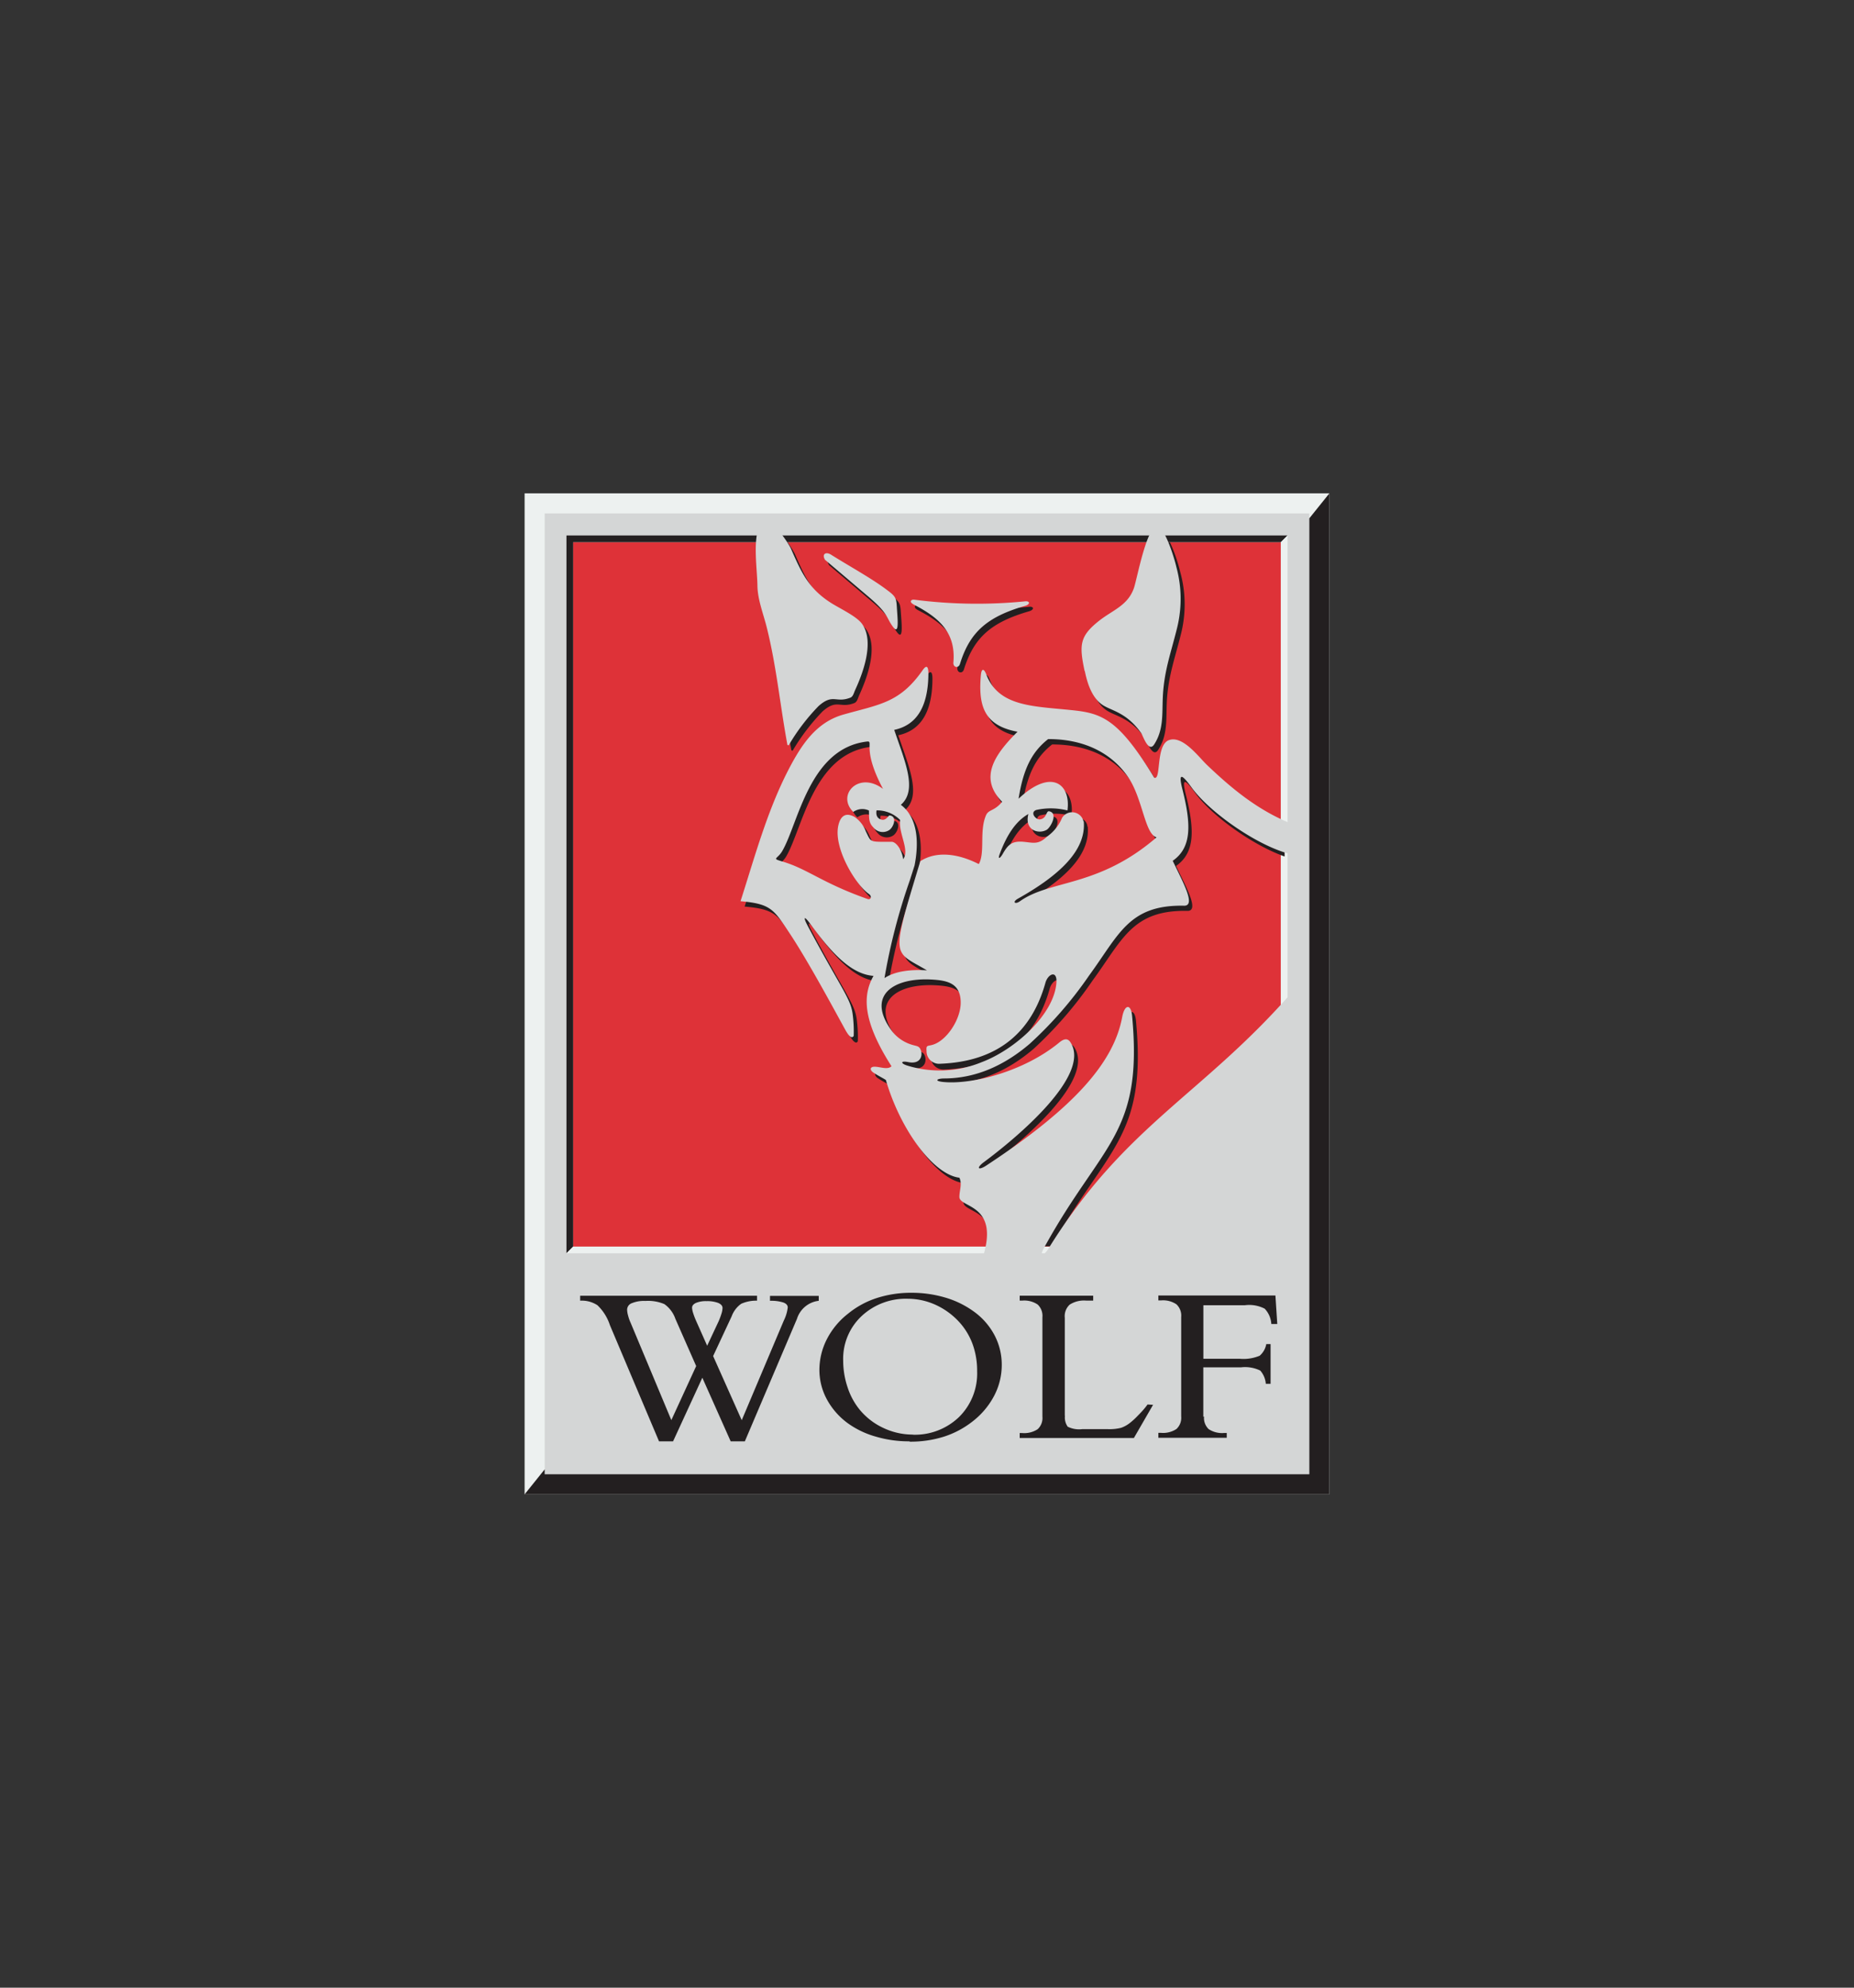 <svg id="Layer_1" data-name="Layer 1" xmlns="http://www.w3.org/2000/svg" viewBox="0 0 280 300"><rect x="0" y="0" width="280" height="300" fill="#333333" stroke="none"/><defs><style>.cls-1{fill:#edf1f0;}.cls-1,.cls-2,.cls-3,.cls-4{fill-rule:evenodd;}.cls-2{fill:#d4d6d6;}.cls-3{fill:#de3238;}.cls-4,.cls-5{fill:#231f20;}</style></defs><title>Wolf Logo</title><polygon class="cls-1" points="79.23 74.46 200.77 74.46 200.77 225.54 79.23 225.54 79.23 74.46 79.23 74.46"/><polygon class="cls-2" points="82.26 77.49 197.74 77.49 197.74 222.51 82.26 222.51 82.26 77.49 82.26 77.49"/><polygon class="cls-3" points="86.56 81.83 193.44 81.83 193.44 188.15 86.56 188.15 86.56 81.83 86.56 81.83"/><polygon class="cls-4" points="200.77 74.46 200.77 225.54 79.23 225.54 82.26 221.77 82.26 222.51 197.74 222.51 197.74 78.23 200.77 74.46 200.77 74.46"/><polygon class="cls-4" points="85.55 189.16 86.56 188.15 86.56 188.15 86.56 81.83 193.44 81.83 194.45 80.82 85.55 80.82 85.55 189.16 85.55 189.16"/><polygon class="cls-1" points="85.55 189.16 194.45 189.16 194.45 80.82 193.44 81.83 193.44 81.83 193.44 188.15 86.56 188.15 85.55 189.16 85.55 189.16"/><path class="cls-4" d="M164.27,124.75c.41,4.4-3.7,8.19-9.91,11.68-.94.53-.45.93.28.41,4.59-3.29,11.81-2.06,20.64-9.65-1.81-.52-2.09-6-4.38-9.2-2.59-3.7-6.77-5.64-12-5.63-2.44,1.91-3.76,4.46-4.47,9,5-4.68,7.92-2.17,7.38,1.76a10.2,10.2,0,0,0-4.72-.06c-1,.39,0,1.5.58,1.41,1.06-.14.88-1.32,1.39-1.22,1.4.3.19,2.47-.39,2.8-1.22.71-3.39.09-2.76-2.38-2,1.14-3.29,3.3-4.29,5.93-.39,1,0,.81.41.1.84-1.48,1.45-2,3.23-1.83,1.46.15,2.16.43,3.48-.8A6.53,6.53,0,0,0,161,124.2c.72-1.36,3.09-1,3.23.55ZM114.86,81.83c-.31,2.33.1,5.25.14,7.32s.93,4.41,1.42,6.4c1.46,5.91,2,11.67,3.09,17.64,0,.08.18.14.22.08a31.55,31.55,0,0,1,4.5-5.9c2.2-1.94,2.6-.4,4.8-1.26.43-.17.54-.76.73-1.18,1-2.18,3.05-7.23,1-10-.85-1.14-3.45-2.34-4.73-3.16-3.35-2.16-4.41-4.57-6-8.19a15,15,0,0,0-1.13-1.79Zm10.41,3.55c-.62-.87,0-1.41.9-.82,2.75,1.73,6.2,3.61,8.55,5.41,1.35,1,1.24,1.27,1.37,3s.27,3.68-.64,2.42c-1.09-1.49-.59-1.9-3.75-4.58l-6.43-5.46ZM138.51,92c-.58-.3-.36-.74.17-.67a74.4,74.4,0,0,0,16.74.25c.72-.08.83.44,0,.68-5.78,1.67-8.35,4-9.84,8.76-.21.71-1,.56-1-.14.45-4.71-2.3-6.93-6.11-8.88Zm25.93,10.08c.39,1.93,1.11,4.14,2.77,5.19,1.34.85,3.56,1.1,5.76,4.21.23.33,1.09,3,1.94,1.71,1.44-2.22,1.2-4.59,1.3-7.07.17-4,1.25-6.78,2.18-10.57a18.23,18.23,0,0,0-.13-9.16,24.5,24.5,0,0,0-1.57-4.55h-2.62c-1.07,2.46-1.92,7-2.21,7.82-1,2.58-3.22,3.25-5.25,4.87-2.92,2.31-3,3.62-2.17,7.55Zm-4.29,47.09c-.38,4.82-6.32,10.09-11.25,12a16.68,16.68,0,0,1-11.24.54c-1-.31-1.1-.78.09-.54,1.91.39,2.24-1,1.92-1.82-.22-.59-.58-.58-1.1-.73a6.08,6.08,0,0,1-3.25-2.11c-4-5.39.2-8.11,6-7.8,2.4.13,4.42.54,4.43,3.48,0,2.57-2.14,5.76-4.24,6.37-.78.23-1,0-.93.94a1.91,1.91,0,0,0,2.11,1.92c8.56-.34,13.73-4.64,15.84-12.2.39-1.38,1.83-2,1.67,0ZM129.5,123.38c-2.64-2.57.8-6.27,4.46-3.5-3.24-6.09-1.33-7.25-2.4-7.16-8.73,1-10.38,12.35-12.81,16.52-.73,1.26-1.65,1.1-.07,1.57,3.91,1.14,6,3.23,12.94,5.68.53.19.69-.41.22-.74-1.94-1.37-5.33-6.87-4.64-10.26.3-1.47,1.09-2.17,2.5-1.36a4.57,4.57,0,0,1,1.67,2.16c.66,1.32.56,1.55,2.16,1.57.57,0,1.13,0,1.73,0s1.5,1,1.76,2.63c1-1.43-.75-3.92-.47-5.92a4.89,4.89,0,0,0-3.56-1.45c-.14.84.2,1.3.82,1.41s1-.66,1.13-.65c1.23.12.63,1.73,0,2.19a1.78,1.78,0,0,1-2.42-.37c-.77-.76-.64-1.52-.67-2.56a2.36,2.36,0,0,0-2.37.22Zm18.89,7.83c-3.25-1.65-6.45-1.94-8.79-.42-4.52,14.9-4.17,13.43,1,16.47-2.4-.14-4.75.09-6.41,1.17A89.82,89.82,0,0,1,138,133.7c.24-.76.49-1.51.73-2.26.58-3,.68-7.09-2.07-9.16,2.55-2.21.62-6.51-1-11.31,3.44-.73,5.14-3.56,5.16-8.49,0-1.85-.75-.67-.92-.43-3.44,4.87-6.48,5.07-11.91,6.61-4.13,1.17-6.36,4.6-8.3,8.34-3.22,6.23-5.1,13.18-7.23,19.83,4.51.39,5,1.19,7.36,4.76,2.83,4.25,6.65,11.36,8.45,14.63.45.82,1,1.46,1.28.94a19.86,19.86,0,0,0-.18-3.43c-.34-2.31-1.79-3.86-6.75-13.15-.73-1.37-.62-1.7.46-.21,3.55,4.86,6.34,7.48,9.46,7.73-1.58,2.8-1.82,6.54,2.71,13.64-.58.56-1.63.1-2.48.07-.7-.15-.86.57-.06,1,.59.4,1.1.63,1.7,1,2.14,7.42,7.15,14.28,11.1,14.75.44.92,0,1.93,0,2.9,0,1.5,4.78,1.11,4.11,6.64h9.2c8.44-14.94,14.4-16.45,12.74-34.06-.17-1.78-1.13-1.74-1.49.22-1.25,6.72-7,13.53-20.53,22.41-1.24.82-1.56.37-.37-.51,4.89-3.62,16.34-13.14,13.06-18.11-.5-.76-1.19-.34-1.69.07-5.33,4.39-13.23,6.38-17.52,5.94-1.4-.15-.93-.52.15-.53,4.81,0,9.14-2,12.91-5.21A59.79,59.79,0,0,0,165,148c4.54-6.19,6-10.71,14.4-10.52,1.72-.07-.27-3.59-1.79-6.78,2.87-2,2.83-5.44,1.46-10.85-.71-2.83.15-1.94,1.45-.15,2.51,3.46,8.72,7.89,13.49,9.57v-4.84a42.41,42.41,0,0,1-11.24-8.22c-1.26-1.21-3.63-4.45-5.7-3.74s-1.14,6.18-2.26,5.68c-5.46-9-8-9.74-12.55-10.2-5.79-.6-10.94-.52-12.8-5.39-.35-.9-.72-.94-.81.08-.44,4.83.6,7.67,5.53,8.58-3.65,3.62-5.79,7.06-2.32,10.57-1.19,1.45-2,1.12-2.43,2-1.06,2.38-.12,5.57-1.08,7.36Zm45.66,21.13c-12.65,13.86-23.61,18.78-34.5,35.81h34.5V152.34Z"/><path class="cls-2" d="M163.67,123.94c.41,4.4-3.7,8.19-9.91,11.68-.95.53-.46.93.27.41,4.6-3.29,11.82-2.05,20.64-9.65-1.81-.52-2.08-5.94-4.37-9.2-2.6-3.7-6.78-5.64-12-5.63-2.44,1.91-3.75,4.46-4.47,9,5-4.68,7.92-2.17,7.38,1.77a10.21,10.21,0,0,0-4.72-.07c-1,.39-.05,1.5.58,1.42,1.06-.15.89-1.33,1.39-1.22,1.41.29.19,2.46-.38,2.79-1.22.71-3.4.09-2.77-2.38-2,1.14-3.29,3.3-4.29,5.93-.39,1,0,.81.41.1.84-1.48,1.46-2,3.23-1.83,1.47.15,2.17.43,3.48-.8a6.53,6.53,0,0,0,2.26-2.82,1.77,1.77,0,0,1,3.24.55ZM114.54,79.71c-.78,2.44-.2,6.14-.15,8.63,0,2.08.93,4.41,1.42,6.4,1.47,5.91,2,11.67,3.1,17.64,0,.08.17.14.22.08a30.72,30.72,0,0,1,4.5-5.9c2.19-1.94,2.59-.4,4.79-1.26.43-.16.54-.76.74-1.18,1-2.17,3.05-7.23,1-10-.85-1.15-3.45-2.34-4.73-3.17-3.35-2.16-4.41-4.57-6-8.19-.27-.6-3.82-6.4-4.88-3.1Zm10.12,4.86c-.62-.87,0-1.41.9-.82,2.75,1.73,6.21,3.61,8.55,5.41,1.35,1,1.25,1.27,1.37,3s.28,3.68-.64,2.42c-1.09-1.49-.59-1.9-3.75-4.58l-6.43-5.46Zm13.25,6.61c-.59-.3-.36-.74.17-.67a73.8,73.8,0,0,0,16.74.25c.72-.08.83.44,0,.68-5.79,1.67-8.36,4-9.84,8.76-.22.71-1,.56-1-.14.44-4.71-2.31-6.93-6.11-8.88Zm25.92,10.09c.39,1.92,1.11,4.13,2.77,5.18,1.34.85,3.56,1.1,5.76,4.21.23.33,1.09,3,1.94,1.71,1.45-2.22,1.2-4.59,1.31-7.07.17-4,1.24-6.78,2.17-10.57a18.3,18.3,0,0,0-.12-9.15c-.26-1.16-1.36-4.8-2.44-5.9-1.81-1.84-3.53,8-4,9.16-.95,2.59-3.22,3.26-5.25,4.87-2.92,2.32-3,3.62-2.17,7.56Zm-4.29,47.09c-.37,4.81-6.32,10.08-11.25,11.94a16.66,16.66,0,0,1-11.23.54c-1.05-.31-1.11-.78.09-.54,1.9.39,2.23-1,1.91-1.82-.22-.59-.57-.58-1.1-.73a6,6,0,0,1-3.24-2.11c-4-5.39.2-8.11,5.95-7.8,2.39.13,4.41.54,4.42,3.48,0,2.57-2.14,5.76-4.24,6.37-.78.23-1,0-.92.94a1.9,1.9,0,0,0,2.1,1.92c8.57-.34,13.73-4.64,15.85-12.2.38-1.38,1.82-2,1.66,0Zm-30.65-25.79c-2.64-2.57.8-6.27,4.47-3.5-3.25-6.09-1.34-7.25-2.41-7.15-8.73,1-10.37,12.34-12.8,16.51-.73,1.26-1.66,1.1-.08,1.57,3.92,1.14,6,3.23,12.94,5.68.53.19.7-.41.23-.74-2-1.37-5.34-6.87-4.65-10.26.3-1.47,1.09-2.17,2.5-1.36a4.56,4.56,0,0,1,1.67,2.16c.66,1.33.56,1.55,2.17,1.57.56,0,1.13,0,1.73,0s1.49,1,1.75,2.63c1-1.43-.75-3.92-.47-5.92a4.86,4.86,0,0,0-3.56-1.45c-.14.84.2,1.3.83,1.41s1-.66,1.12-.65c1.23.12.63,1.74,0,2.19a1.78,1.78,0,0,1-2.42-.37c-.78-.76-.64-1.52-.68-2.56a2.36,2.36,0,0,0-2.37.22Zm18.9,7.83c-3.26-1.65-6.46-1.94-8.8-.42-4.52,14.9-4.16,13.43,1,16.47-2.4-.14-4.75.09-6.41,1.17a90.09,90.09,0,0,1,3.82-14.73l.72-2.26c.59-3,.69-7.09-2.07-9.16,2.56-2.21.62-6.51-1-11.31,3.44-.73,5.13-3.56,5.16-8.49,0-1.85-.76-.67-.93-.43-3.44,4.87-6.48,5.07-11.91,6.61-4.13,1.17-6.36,4.6-8.3,8.34-3.22,6.23-5.1,13.19-7.23,19.83,4.52.39,5,1.19,7.36,4.76,2.83,4.25,6.65,11.36,8.45,14.63.45.82.95,1.46,1.28.94a19.86,19.86,0,0,0-.18-3.43c-.34-2.31-1.79-3.85-6.75-13.15-.73-1.37-.62-1.7.46-.21,3.55,4.86,6.34,7.48,9.46,7.73-1.57,2.8-1.82,6.54,2.72,13.64-.59.56-1.64.1-2.49.07s-.85.57-.06,1c.6.4,1.11.63,1.7,1,2.14,7.42,7.15,14.28,11.1,14.75.45.92,0,1.93,0,2.9,0,1.69,6.12,1,3.53,9.14h47V149.42c-13.74,15.84-25.44,20.24-37.11,39.08-.65,1.06-1.44,1.31-.64-.15,8.73-15.89,15-17.07,13.3-35.07-.17-1.78-1.12-1.74-1.49.22-1.25,6.72-7,13.53-20.52,22.41-1.25.82-1.56.37-.37-.51,4.88-3.61,16.33-13.14,13.06-18.11-.5-.76-1.2-.34-1.69.07-5.34,4.39-13.24,6.38-17.53,5.94-1.39-.15-.93-.52.15-.53,4.82,0,9.15-2,12.91-5.21a59.36,59.36,0,0,0,9-10.34c4.54-6.19,6-10.71,14.4-10.52,1.72-.07-.26-3.59-1.78-6.78,2.87-2,2.82-5.43,1.45-10.85-.71-2.83.15-1.94,1.45-.15,3,4.07,11,9.47,15.83,10.18l-.14-4.52c-5.36-2-9.44-5.33-13.44-9.15-1.26-1.21-3.63-4.45-5.7-3.73s-1.14,6.18-2.25,5.67c-5.46-9-8-9.74-12.56-10.2-5.78-.6-10.94-.52-12.8-5.39-.34-.89-.71-.94-.81.08-.44,4.83.6,7.67,5.53,8.58-3.65,3.62-5.79,7.06-2.32,10.57-1.19,1.45-2,1.12-2.42,2-1.06,2.38-.13,5.57-1.08,7.36Z"/><path class="cls-5" d="M105.14,199.38l1.66,3.73,1.75-3.73a12.09,12.09,0,0,0,.42-1.14,3.12,3.12,0,0,0,.15-.82c0-.33-.22-.58-.65-.77a4.72,4.72,0,0,0-1.78-.27,3.86,3.86,0,0,0-1.59.27c-.38.18-.58.42-.58.73a3.25,3.25,0,0,0,.16.8,11.36,11.36,0,0,0,.46,1.2Zm-3.77,15,3.77-8.2L102,199.05a4.56,4.56,0,0,0-1.66-2.22,6.28,6.28,0,0,0-2.87-.48,4.81,4.81,0,0,0-2.05.34,1.06,1.06,0,0,0-.71,1,3.62,3.62,0,0,0,.14.84,5.92,5.92,0,0,0,.38,1.09l6.18,14.77Zm-1.84,3.16L92.11,200a7.26,7.26,0,0,0-1.88-3,4.31,4.31,0,0,0-2.61-.69v-.74h26.71v.74a5.5,5.5,0,0,0-2.39.47,4,4,0,0,0-1.44,1.89l-2.8,6,4.32,9.68,6.34-15,.06-.13a6,6,0,0,0,.55-1.89c0-.33-.23-.59-.68-.75a6,6,0,0,0-2-.25v-.74h7.36l0,.74a3.91,3.91,0,0,0-3.29,2.73l-.13.3-7.74,18.18h-2.14l-4.28-9.6-4.42,9.6Zm37.84,0a17.56,17.56,0,0,1-5.1-.71,13.48,13.48,0,0,1-4.2-2,10.9,10.9,0,0,1-3.2-3.64,9.32,9.32,0,0,1-1.12-4.44,10.18,10.18,0,0,1,1.12-4.61,11.53,11.53,0,0,1,3.2-3.86,13.34,13.34,0,0,1,4.32-2.36,16.81,16.81,0,0,1,5.26-.8,17.81,17.81,0,0,1,5.1.72,14,14,0,0,1,4.28,2.08,10.36,10.36,0,0,1,3.16,3.59,9.5,9.5,0,0,1,1.1,4.49,10,10,0,0,1-1.14,4.65,11.87,11.87,0,0,1-3.26,3.88,13.85,13.85,0,0,1-4.32,2.3,16.79,16.79,0,0,1-5.2.76Zm.47-1a9.64,9.64,0,0,0,7-2.67,9.24,9.24,0,0,0,2.73-6.92,11.68,11.68,0,0,0-.62-3.9,10.11,10.11,0,0,0-1.85-3.25,11,11,0,0,0-3.63-2.78,10.17,10.17,0,0,0-4.36-1,9.77,9.77,0,0,0-7,2.63,8.82,8.82,0,0,0-2.77,6.68,12.72,12.72,0,0,0,.67,4.07,10.41,10.41,0,0,0,1.82,3.36,10.2,10.2,0,0,0,3.58,2.76,10.35,10.35,0,0,0,4.43,1Zm23-2.9a2.38,2.38,0,0,0,.41,1.69,3.87,3.87,0,0,0,2.19.37h3.87a7.21,7.21,0,0,0,2-.2,4.53,4.53,0,0,0,1.31-.72,10.19,10.19,0,0,0,1.11-1c.43-.44,1-1,1.58-1.8l.83.05-2.89,5H154v-.74h.39a3.68,3.68,0,0,0,2.32-.58,2.29,2.29,0,0,0,.72-1.9v-15a2.34,2.34,0,0,0-.72-1.92,3.61,3.61,0,0,0-2.32-.59H154v-.74h11.1v.74c-.12,0-.25,0-.4,0h-.64a4,4,0,0,0-2.5.6,2.35,2.35,0,0,0-.75,2v14.83Zm21,.16a2.33,2.33,0,0,0,.7,1.9,3.7,3.7,0,0,0,2.34.58h.39V217H174.94v-.74h.41a3.66,3.66,0,0,0,2.32-.58,2.3,2.3,0,0,0,.72-1.9v-15a2.34,2.34,0,0,0-.72-1.92,3.59,3.59,0,0,0-2.32-.59h-.41v-.74h17.68l.28,4.3H192a3.66,3.66,0,0,0-1-2.31A5.1,5.1,0,0,0,188,197h-6.26v8.08h5.5a6.32,6.32,0,0,0,3-.46,3,3,0,0,0,1-1.76h.65v6l-.72,0a3.43,3.43,0,0,0-.84-2,5.22,5.22,0,0,0-2.89-.49h-5.71v7.46Z"/></svg>